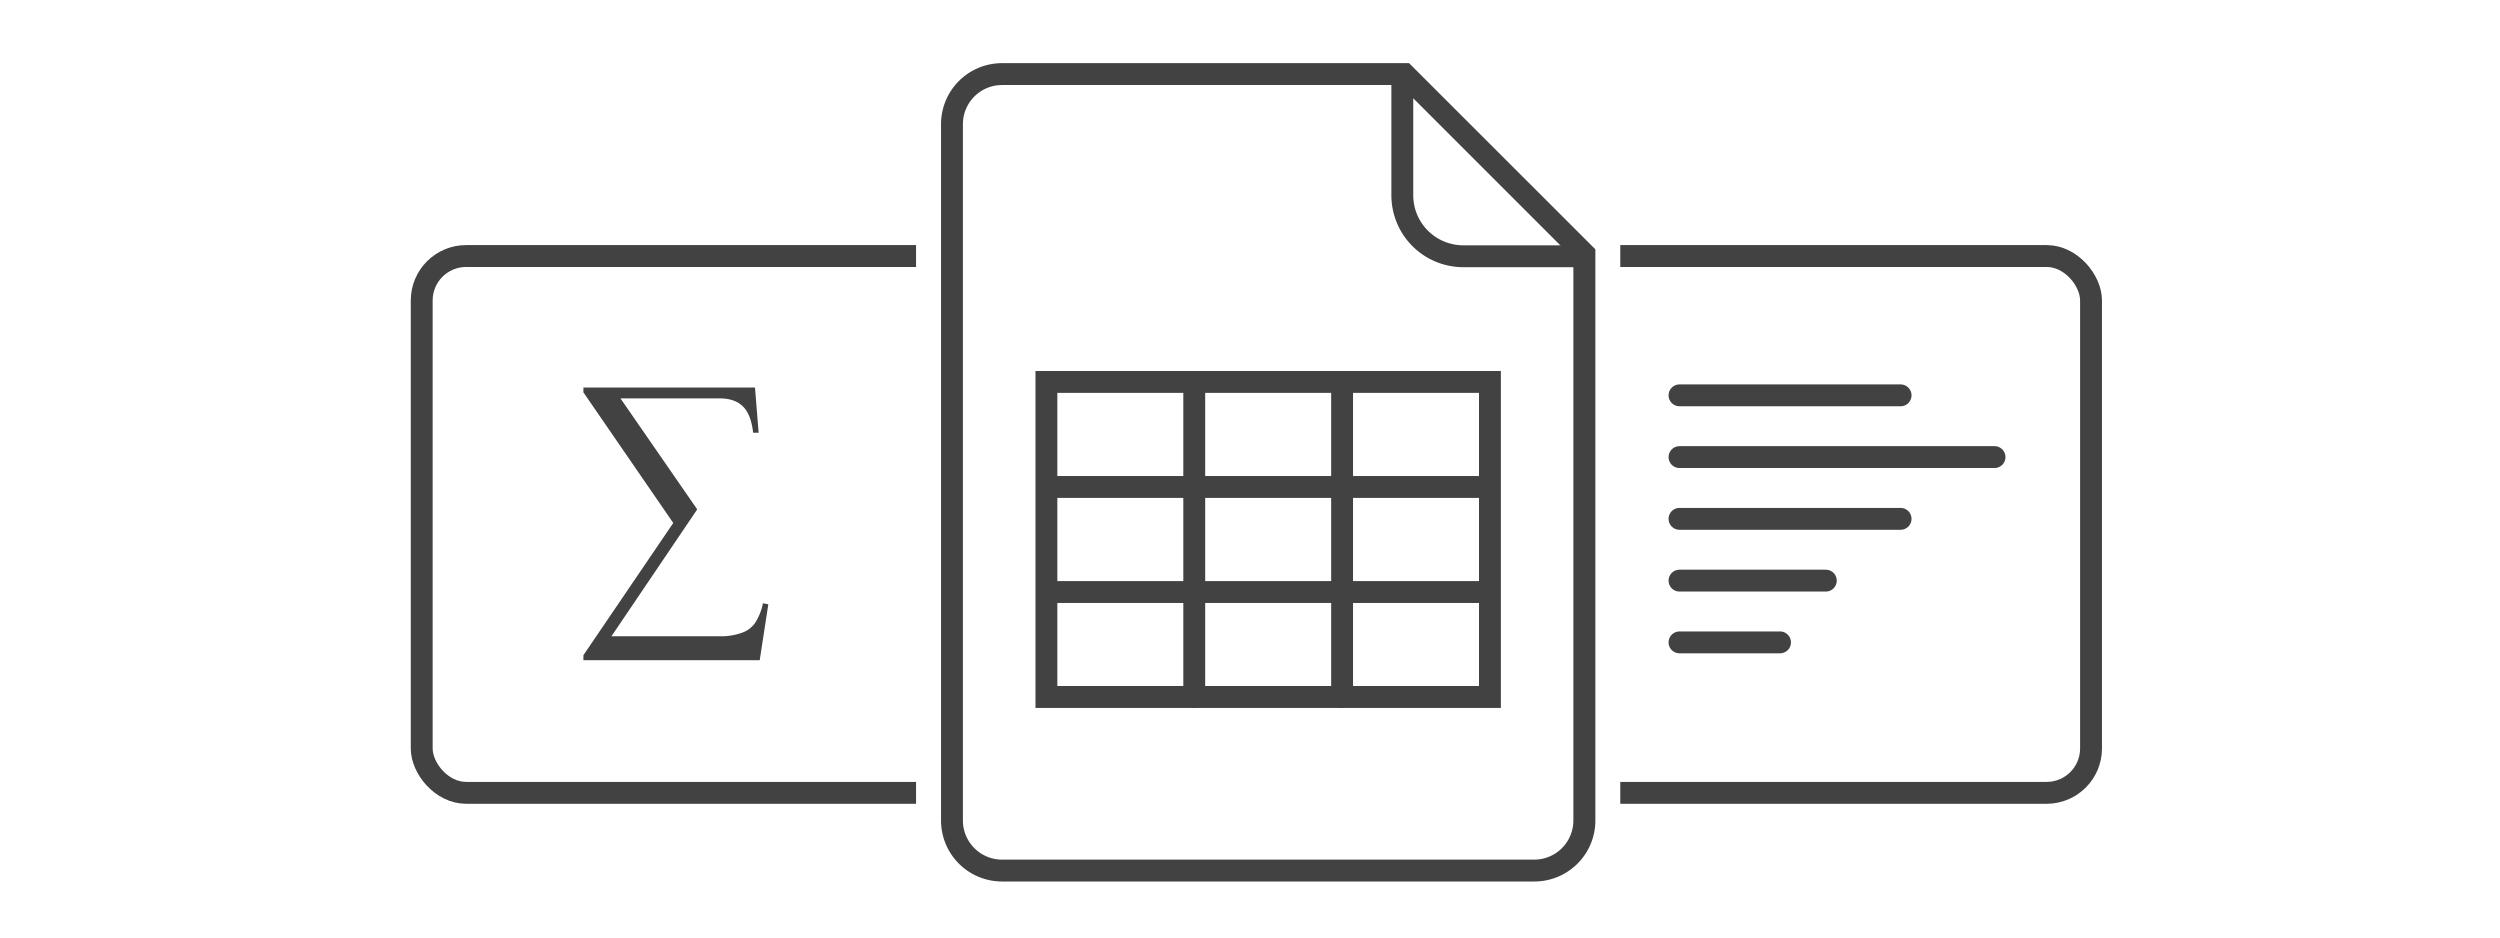 <?xml version="1.0" encoding="UTF-8"?> <svg xmlns="http://www.w3.org/2000/svg" xmlns:xlink="http://www.w3.org/1999/xlink" id="Layer_1" data-name="Layer 1" width="800" height="300" viewBox="0 0 800 300"><defs><clipPath id="clip-path"><rect x="127.96" y="36.16" width="165.18" height="227.86" fill="none"></rect></clipPath><clipPath id="clip-path-2"><rect x="518.49" y="36.16" width="165.18" height="227.86" fill="none"></rect></clipPath></defs><title>doc_xls_wide</title><path d="M448,27.21l55.48,55.48V262.56A12.53,12.53,0,0,1,491,275.08H320.65a12.53,12.53,0,0,1-12.52-12.52V39.73a12.53,12.53,0,0,1,12.52-12.52H448m2.9-7H320.65a19.52,19.52,0,0,0-19.52,19.52V262.56a19.52,19.52,0,0,0,19.52,19.52H491a19.52,19.52,0,0,0,19.52-19.52V79.79L450.91,20.21Z" fill="#424242"></path><path d="M448.74,22.38V62.44A19.52,19.52,0,0,0,468.26,82h40.07" fill="none" stroke="#424242" stroke-miterlimit="10" stroke-width="7"></path><rect x="334.85" y="122.22" width="141.93" height="100.81" fill="none" stroke="#424242" stroke-linecap="round" stroke-miterlimit="10" stroke-width="7"></rect><line x1="334.85" y1="155.83" x2="477.35" y2="155.83" fill="none" stroke="#424242" stroke-miterlimit="10" stroke-width="7"></line><line x1="334.85" y1="189.45" x2="477.35" y2="189.45" fill="none" stroke="#424242" stroke-miterlimit="10" stroke-width="7"></line><line x1="382.16" y1="122.22" x2="382.16" y2="223.03" fill="none" stroke="#424242" stroke-linecap="round" stroke-miterlimit="10" stroke-width="7"></line><line x1="429.47" y1="122.22" x2="429.47" y2="223.03" fill="none" stroke="#424242" stroke-linecap="round" stroke-miterlimit="10" stroke-width="7"></line><g clip-path="url(#clip-path)"><rect x="134.95" y="81.93" width="216.61" height="171.78" rx="14.21" fill="none" stroke="#424242" stroke-linejoin="round" stroke-width="7"></rect><path d="M243.11,211.26H186.69v-1.59l28.75-42.32-28.75-41.8V124H241.6l1.16,14.48H241q-.64-5.85-3.26-8.42t-7.44-2.58H198.55L223.11,163l-27.45,40.61h35.15a19.34,19.34,0,0,0,7.14-1.33,8.52,8.52,0,0,0,3.67-2.93,18,18,0,0,0,2.52-6.32l1.72.35Z" fill="#424242"></path></g><g clip-path="url(#clip-path-2)"><rect x="452.52" y="81.93" width="216.61" height="171.78" rx="14.21" fill="none" stroke="#424242" stroke-linejoin="round" stroke-width="7"></rect><line x1="537.44" y1="205.56" x2="569.61" y2="205.56" fill="none" stroke="#424242" stroke-linecap="round" stroke-miterlimit="10" stroke-width="7"></line><line x1="537.44" y1="185.8" x2="584.26" y2="185.8" fill="none" stroke="#424242" stroke-linecap="round" stroke-miterlimit="10" stroke-width="7"></line><line x1="537.44" y1="166.03" x2="608.19" y2="166.03" fill="none" stroke="#424242" stroke-linecap="round" stroke-miterlimit="10" stroke-width="7"></line><line x1="537.44" y1="146.27" x2="638.25" y2="146.27" fill="none" stroke="#424242" stroke-linecap="round" stroke-miterlimit="10" stroke-width="7"></line><line x1="537.44" y1="126.51" x2="608.19" y2="126.51" fill="none" stroke="#424242" stroke-linecap="round" stroke-miterlimit="10" stroke-width="7"></line></g></svg> 
